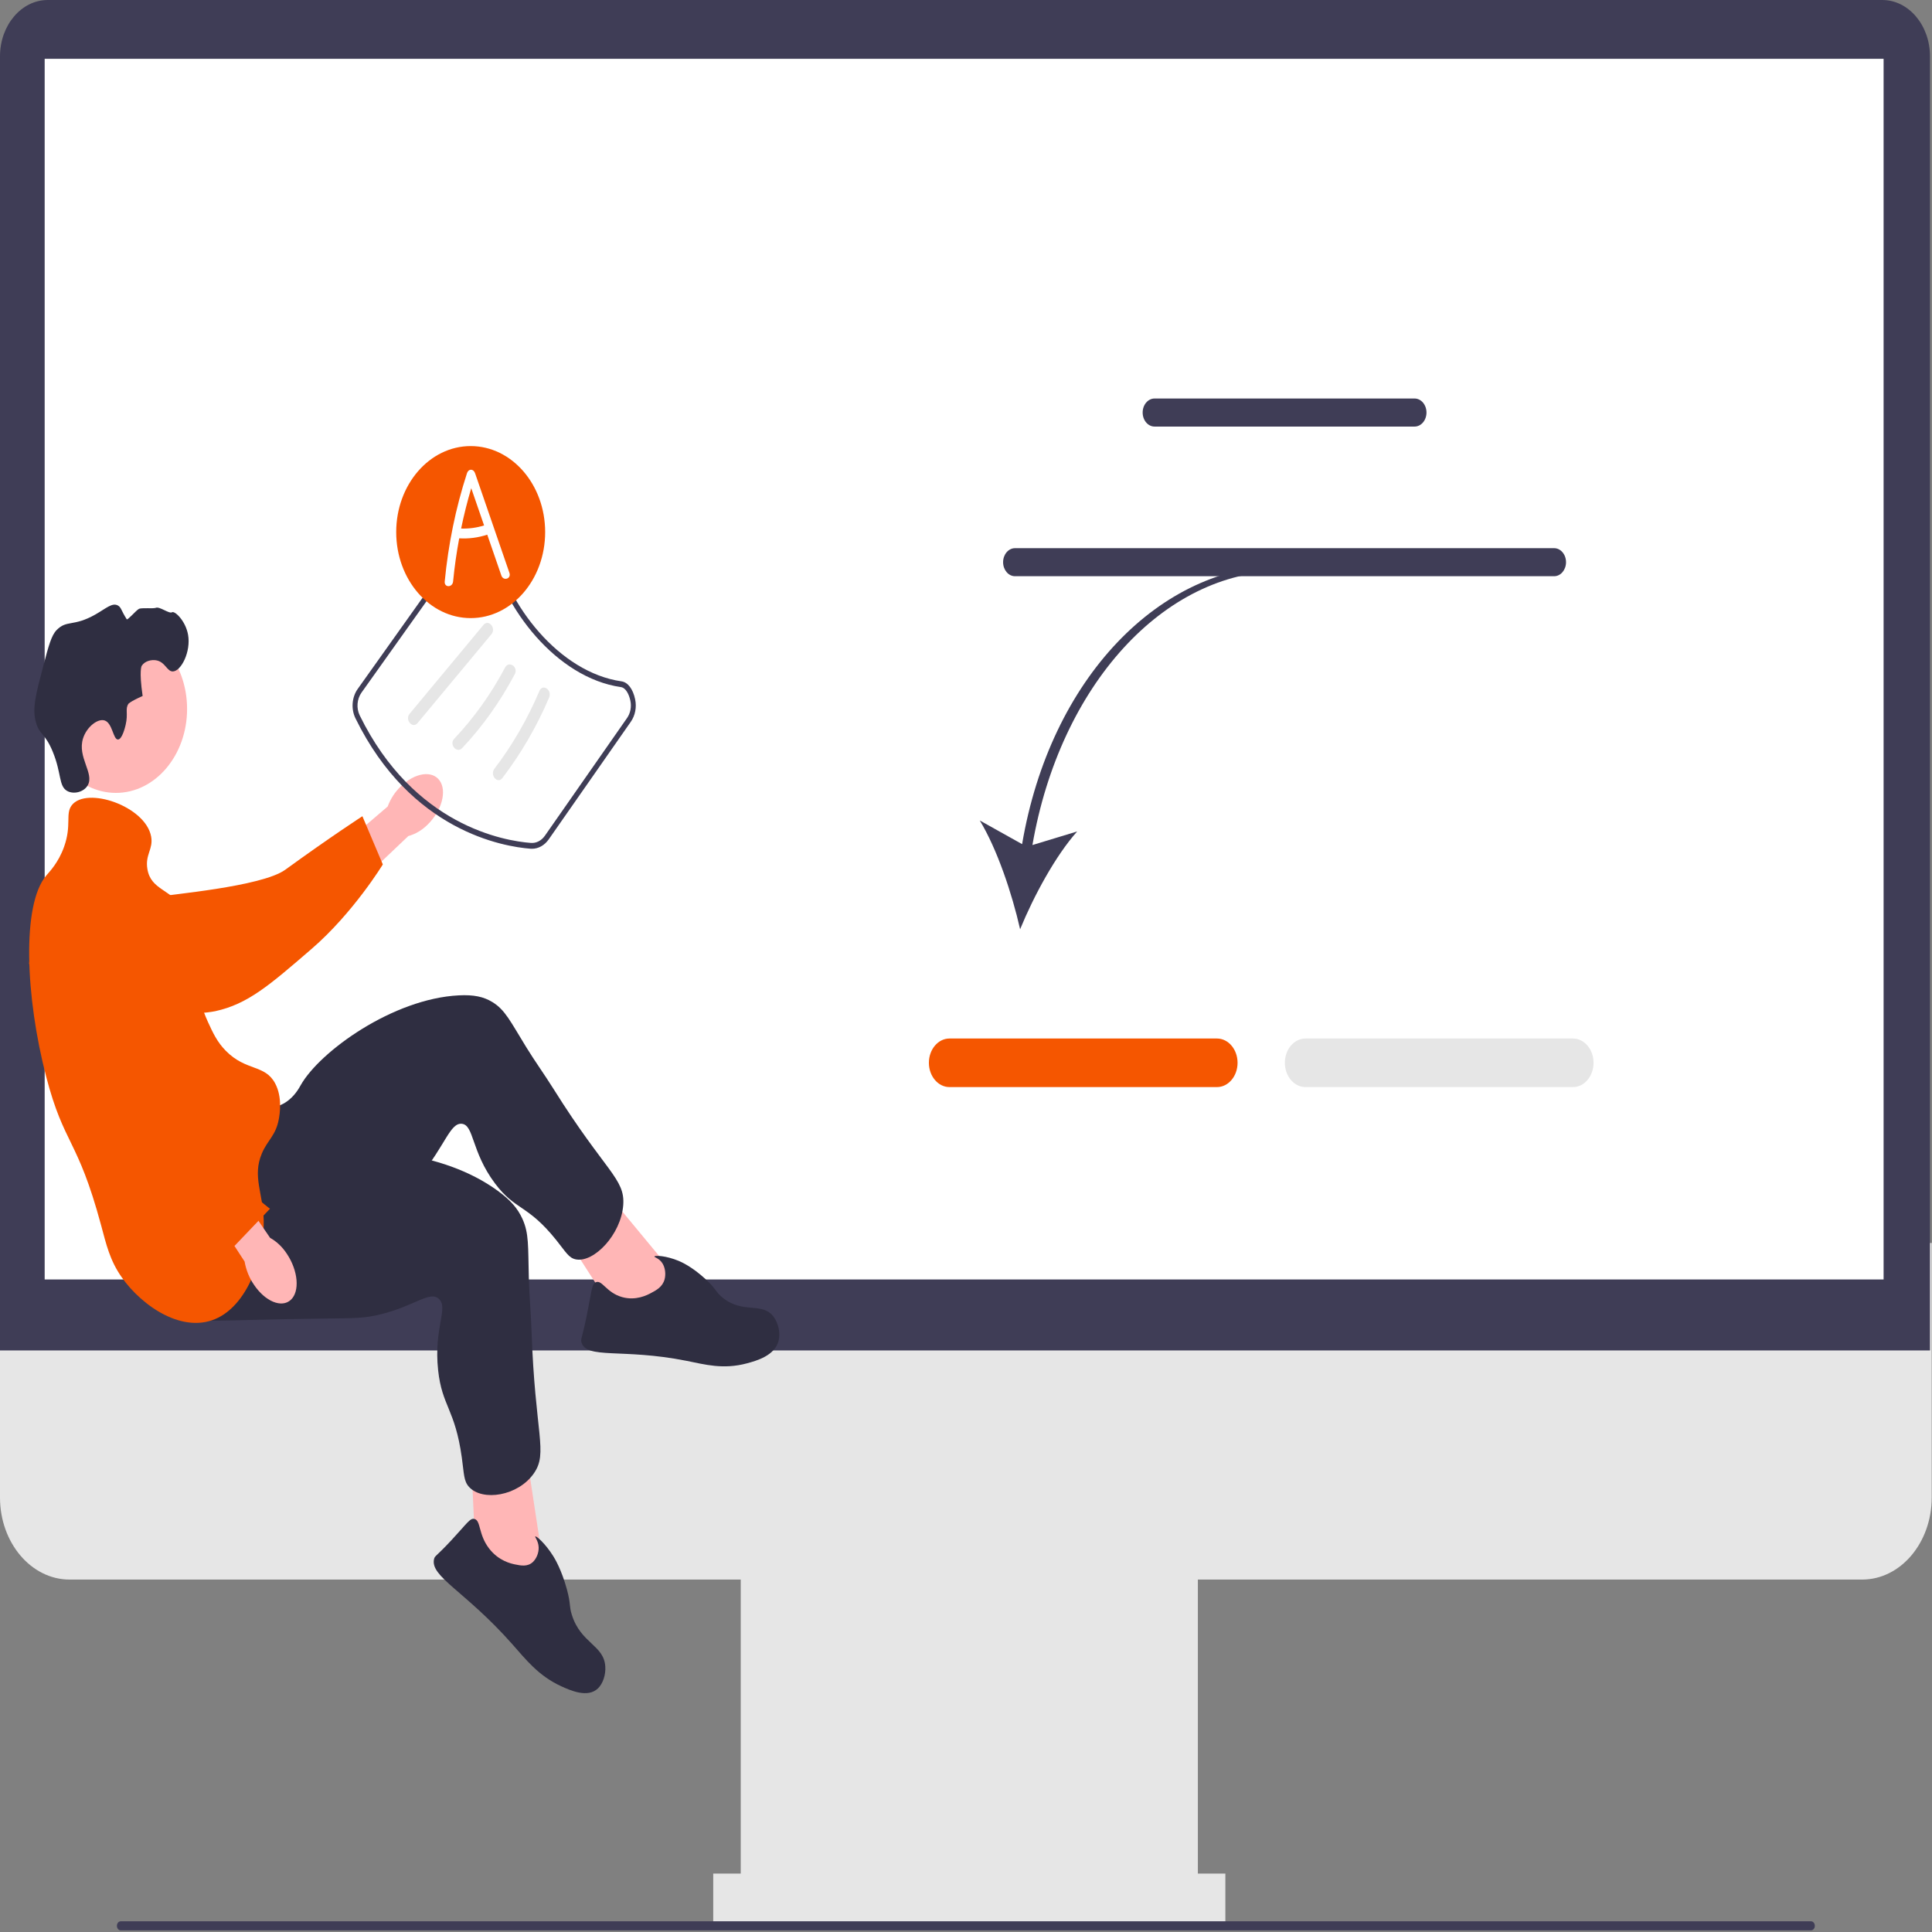 <svg xmlns="http://www.w3.org/2000/svg" xmlns:xlink="http://www.w3.org/1999/xlink" width="500px" height="500px" viewBox="0 0 500 500"><rect x="0" y="0" width="500" height="500" fill="#808080" stroke="none"/><g id="surface1"><path style=" stroke:none;fill-rule:nonzero;fill:rgb(90.196%,90.196%,90.196%);fill-opacity:1;" d="M 481.934 408.789 L 17.996 408.789 C 8.074 408.789 0 399.266 0 387.559 L 0 321.68 L 499.926 321.68 L 499.926 387.559 C 499.926 399.266 491.855 408.789 481.934 408.789 Z M 481.934 408.789 "></path><path style=" stroke:none;fill-rule:nonzero;fill:rgb(90.196%,90.196%,90.196%);fill-opacity:1;" d="M 191.699 397.77 L 310.008 397.77 L 310.008 497.477 L 191.699 497.477 Z M 191.699 397.77 "></path><path style=" stroke:none;fill-rule:nonzero;fill:rgb(90.196%,90.196%,90.196%);fill-opacity:1;" d="M 184.582 484.883 L 317.125 484.883 L 317.125 497.477 L 184.582 497.477 Z M 184.582 484.883 "></path><path style=" stroke:none;fill-rule:nonzero;fill:rgb(24.706%,23.922%,33.725%);fill-opacity:1;" d="M 499.48 349.492 L 0 349.492 L 0 14.57 C 0 6.535 5.539 0 12.348 0 L 487.133 0 C 493.941 0 499.48 6.535 499.48 14.57 Z M 499.48 349.492 "></path><path style=" stroke:none;fill-rule:nonzero;fill:rgb(100%,100%,100%);fill-opacity:1;" d="M 11.562 15.219 L 487.473 15.219 L 487.473 331.125 L 11.562 331.125 Z M 11.562 15.219 "></path><path style=" stroke:none;fill-rule:nonzero;fill:rgb(100%,71.373%,71.373%);fill-opacity:1;" d="M 103.73 203.508 C 107.371 199.957 111.879 199.297 113.793 202.031 C 115.707 204.766 114.309 209.859 110.664 213.414 C 109.223 214.855 107.512 215.871 105.672 216.371 L 90.078 231.188 L 84.34 222.406 L 100.324 208.73 C 101.09 206.695 102.258 204.902 103.73 203.508 Z M 103.73 203.508 "></path><path style=" stroke:none;fill-rule:nonzero;fill:rgb(96.078%,33.725%,0%);fill-opacity:1;" d="M 13.594 236.938 C 13.586 236.281 13.594 230.566 17.18 226.953 C 21.297 222.805 27.113 224.484 29.152 225.07 C 33.859 226.434 34.246 228.816 38.668 231.266 C 46.945 235.848 36.578 233.504 41.5 232.035 C 43.203 231.523 67.727 229.52 73.828 225.086 C 85.699 216.465 93.789 211.238 93.789 211.238 L 99.074 223.715 C 99.074 223.715 91.43 236.258 80.668 245.551 C 69.629 255.082 64.113 259.848 55.723 261.691 C 55.004 261.848 37.238 265.426 22.93 252.816 C 19.668 249.938 13.688 244.668 13.594 236.938 Z M 13.594 236.938 "></path><path style=" stroke:none;fill-rule:nonzero;fill:rgb(100%,71.373%,71.373%);fill-opacity:1;" d="M 48.418 183.473 C 48.418 171.473 40.168 161.742 29.996 161.742 C 19.824 161.742 11.578 171.473 11.578 183.473 C 11.578 195.477 19.824 205.203 29.996 205.203 C 40.168 205.203 48.418 195.477 48.418 183.473 Z M 48.418 183.473 "></path><path style=" stroke:none;fill-rule:nonzero;fill:rgb(100%,71.373%,71.373%);fill-opacity:1;" d="M 174.25 329.477 L 155.281 306.566 L 145.488 318.617 L 159.621 340.586 L 173.641 342.477 Z M 174.25 329.477 "></path><path style=" stroke:none;fill-rule:nonzero;fill:rgb(18.431%,18.039%,25.49%);fill-opacity:1;" d="M 65.934 286.516 C 67.043 286.625 70.57 287.457 73.941 285.27 C 76.238 283.777 77.418 281.559 77.816 280.852 C 82.762 272.094 101.73 258.438 118.758 257.598 C 122.613 257.406 125.148 257.934 127.457 259.352 C 130.727 261.363 132.035 264.246 136.184 270.996 C 138.453 274.688 140.965 278.164 143.266 281.836 C 156.715 303.312 161.816 305 161.293 311.883 C 160.715 319.523 153.734 326.773 149.09 325.938 C 147.191 325.594 146.453 324.035 143.914 320.875 C 136.469 311.621 133.387 313.332 128.086 306.242 C 121.895 297.961 122.707 291.098 119.477 290.832 C 116.48 290.59 115.211 296.441 108.816 304.223 C 105.891 307.781 103.809 309.414 97.461 314.609 C 72.746 334.84 72.352 336.262 67.363 337.875 C 65.18 338.578 49.691 343.59 44.172 335.617 C 35.539 323.141 55.938 285.535 65.934 286.516 Z M 65.934 286.516 "></path><path style=" stroke:none;fill-rule:nonzero;fill:rgb(18.431%,18.039%,25.49%);fill-opacity:1;" d="M 168.449 334.652 C 169.848 333.914 171.477 333.051 172.004 331.062 C 172.355 329.719 172.152 328.059 171.418 326.914 C 170.57 325.594 169.316 325.418 169.367 325.184 C 169.445 324.828 172.41 324.969 175.664 326.324 C 176.277 326.582 179.062 327.781 182.598 331.039 C 185.434 333.652 185.055 334.176 186.832 335.68 C 192.289 340.301 197.406 336.66 200.359 340.996 C 201.5 342.668 201.988 345.043 201.508 346.965 C 200.543 350.82 195.859 352.148 193.301 352.832 C 187.133 354.484 182.469 353.137 177.594 352.168 C 161.023 348.871 151.711 351.871 150.465 347.344 C 150.23 346.484 150.613 346.559 151.891 340.27 C 153.152 334.059 153.109 332.352 154.184 331.855 C 155.801 331.109 156.887 334.512 160.961 335.676 C 164.57 336.711 167.547 335.133 168.449 334.652 Z M 168.449 334.652 "></path><path style=" stroke:none;fill-rule:nonzero;fill:rgb(100%,71.373%,71.373%);fill-opacity:1;" d="M 140.527 404.422 L 135.734 372.898 L 121.895 376.383 L 123.133 403.922 L 133.832 414.773 Z M 140.527 404.422 "></path><path style=" stroke:none;fill-rule:nonzero;fill:rgb(18.431%,18.039%,25.49%);fill-opacity:1;" d="M 71.348 297.113 C 72.211 297.938 74.734 300.965 78.562 301.387 C 81.176 301.676 83.211 300.617 83.875 300.297 C 92.133 296.324 114.332 297.594 128.82 308.18 C 132.098 310.574 133.949 312.691 135.184 315.395 C 136.93 319.227 136.641 322.477 136.863 330.812 C 136.984 335.371 137.406 339.914 137.562 344.473 C 138.469 371.156 141.887 375.93 138.18 381.281 C 134.062 387.223 124.836 388.59 121.395 384.824 C 119.984 383.281 120.117 381.504 119.516 377.207 C 117.762 364.613 114.398 363.988 113.387 354.609 C 112.203 343.66 116.141 338.516 113.594 336.16 C 111.234 333.973 107.395 337.973 98.402 340.172 C 94.289 341.18 91.785 341.152 84.062 341.242 C 53.984 341.609 52.98 342.523 48.086 340.555 C 45.941 339.691 30.742 333.578 29.973 323.324 C 28.766 307.277 63.539 289.68 71.348 297.113 Z M 71.348 297.113 "></path><path style=" stroke:none;fill-rule:nonzero;fill:rgb(18.431%,18.039%,25.49%);fill-opacity:1;" d="M 133.262 404.863 C 134.77 405.176 136.531 405.543 137.91 404.246 C 138.844 403.367 139.465 401.859 139.402 400.426 C 139.332 398.77 138.375 397.797 138.531 397.637 C 138.762 397.391 141.148 399.473 143.195 402.75 C 143.582 403.371 145.312 406.203 146.691 411.246 C 147.793 415.285 147.23 415.465 147.984 417.891 C 150.301 425.332 156.27 425.707 156.648 431.25 C 156.797 433.391 156.066 435.68 154.758 436.949 C 152.125 439.504 147.617 437.496 145.172 436.367 C 139.285 433.648 136.066 429.441 132.492 425.414 C 120.348 411.707 111.219 408.023 112.34 403.449 C 112.555 402.582 112.836 402.898 116.887 398.539 C 120.887 394.234 121.664 392.797 122.789 393.098 C 124.484 393.547 123.762 397.086 126.578 400.746 C 129.07 403.992 132.289 404.66 133.262 404.863 Z M 133.262 404.863 "></path><path style=" stroke:none;fill-rule:nonzero;fill:rgb(18.431%,18.039%,25.49%);fill-opacity:1;" d="M 32.508 187.629 C 33.227 184.602 32.324 183.5 33.242 182.141 C 33.242 182.141 33.613 181.594 36.914 180.117 C 35.941 173.449 36.668 172.32 36.668 172.32 C 37.512 171.02 39.195 170.707 40.344 170.875 C 42.766 171.234 43.195 173.82 44.75 173.766 C 46.891 173.684 49.465 168.621 48.664 164.234 C 48.016 160.652 45.207 157.996 44.504 158.457 C 43.805 158.914 41.293 156.898 40.344 157.301 C 39.691 157.578 36.629 157.211 35.934 157.59 C 35.176 158.004 33.008 160.59 32.797 160.262 C 31.355 158 31.387 157.211 30.551 156.723 C 29.066 155.859 27.453 157.457 24.676 159.035 C 18.953 162.281 17.281 160.344 14.637 163.078 C 13.305 164.457 12.586 167.098 11.211 172.32 C 9.285 179.625 8.32 183.273 9.254 186.762 C 10.199 190.316 11.598 189.543 13.66 194.559 C 15.953 200.145 15.164 203.391 17.332 204.668 C 19.008 205.656 21.699 205.027 22.715 203.223 C 24.457 200.137 19.957 195.961 21.492 191.094 C 22.434 188.105 25.34 185.84 27.121 186.473 C 29.137 187.184 29.285 191.449 30.551 191.383 C 31.633 191.324 32.383 188.156 32.508 187.629 Z M 32.508 187.629 "></path><path style=" stroke:none;fill-rule:nonzero;fill:rgb(96.078%,33.725%,0%);fill-opacity:1;" d="M 18.555 208.422 C 22.324 203.438 37.676 208.598 39.117 216.512 C 39.711 219.766 37.523 221.141 38.141 224.887 C 39.039 230.367 44.145 229.992 47.93 235.574 C 53.309 243.492 47.77 251.238 53.805 264.457 C 55.098 267.281 56.184 269.66 58.457 271.965 C 63.676 277.254 68.531 275.438 71.188 280.34 C 73.172 284.008 72.355 288.523 72.168 289.582 C 71.383 293.922 69.258 294.98 67.758 298.539 C 65.27 304.453 68.09 308.797 68.25 315.867 C 68.449 324.711 64.465 336.973 56.5 340.996 C 47.547 345.516 36.754 338.027 31.527 330.598 C 28.41 326.164 27.508 322.07 26.145 317.023 C 20.047 294.457 16.605 296.496 11.945 278.609 C 6.617 258.16 5.57 234.199 11.945 226.621 C 12.789 225.613 15.117 223.293 16.598 219.109 C 18.59 213.48 16.867 210.656 18.555 208.422 Z M 18.555 208.422 "></path><path style=" stroke:none;fill-rule:nonzero;fill:rgb(100%,71.373%,71.373%);fill-opacity:1;" d="M 74.25 324.496 C 77.172 328.879 77.625 334.207 75.262 336.402 C 72.898 338.594 68.613 336.824 65.691 332.441 C 64.504 330.707 63.684 328.664 63.301 326.484 L 51.117 307.738 L 57.414 302.07 L 69.902 320.355 C 71.609 321.309 73.102 322.727 74.25 324.496 Z M 74.25 324.496 "></path><path style=" stroke:none;fill-rule:nonzero;fill:rgb(96.078%,33.725%,0%);fill-opacity:1;" d="M 29.629 227.426 C 30.172 227.285 34.914 226.125 38.645 229.527 C 42.93 233.441 42.719 240.496 42.648 242.973 C 42.48 248.691 40.582 249.621 39.449 255.23 C 37.336 265.723 41.363 275.477 43.586 280.863 C 44.355 282.727 46.828 288.434 51.754 294.578 C 61.328 306.531 69.871 312.82 69.871 312.82 L 60.691 322.445 C 60.691 322.445 46.074 317.188 36.168 306.656 C 26.008 295.852 10.379 257.625 7.141 248.312 C 6.863 247.512 10.812 260.547 18.359 241.449 C 20.078 237.094 23.234 229.113 29.629 227.426 Z M 29.629 227.426 "></path><path style=" stroke:none;fill-rule:nonzero;fill:rgb(24.706%,23.922%,33.725%);fill-opacity:1;" d="M 264.52 218.461 L 253.562 212.336 C 258.059 219.734 261.93 231.293 264.004 240.492 C 267.512 231.922 273.172 221.441 278.773 215.18 L 267.191 218.695 C 274.328 177.43 301.172 147.805 331.906 147.805 L 332.344 146.316 C 300.238 146.316 271.809 175.527 264.52 218.461 Z M 264.52 218.461 "></path><path style=" stroke:none;fill-rule:nonzero;fill:rgb(96.078%,33.725%,0%);fill-opacity:1;" d="M 314.957 281.336 L 245.719 281.336 C 242.781 281.336 240.395 278.516 240.395 275.051 C 240.395 271.586 242.781 268.766 245.719 268.766 L 314.957 268.766 C 317.891 268.766 320.281 271.586 320.281 275.051 C 320.281 278.516 317.891 281.336 314.957 281.336 Z M 314.957 281.336 "></path><path style=" stroke:none;fill-rule:nonzero;fill:rgb(90.196%,90.196%,90.196%);fill-opacity:1;" d="M 407.082 281.336 L 337.848 281.336 C 334.91 281.336 332.52 278.516 332.52 275.051 C 332.52 271.586 334.91 268.766 337.848 268.766 L 407.082 268.766 C 410.02 268.766 412.41 271.586 412.41 275.051 C 412.41 278.516 410.02 281.336 407.082 281.336 Z M 407.082 281.336 "></path><path style=" stroke:none;fill-rule:nonzero;fill:rgb(24.706%,23.922%,33.725%);fill-opacity:1;" d="M 366.094 110.395 L 298.793 110.395 C 297.098 110.395 295.719 108.766 295.719 106.762 C 295.719 104.762 297.098 103.133 298.793 103.133 L 366.094 103.133 C 367.793 103.133 369.172 104.762 369.172 106.762 C 369.172 108.766 367.793 110.395 366.094 110.395 Z M 366.094 110.395 "></path><path style=" stroke:none;fill-rule:nonzero;fill:rgb(24.706%,23.922%,33.725%);fill-opacity:1;" d="M 402.211 149.125 L 262.68 149.125 C 260.984 149.125 259.602 147.496 259.602 145.496 C 259.602 143.492 260.984 141.867 262.68 141.867 L 402.211 141.867 C 403.906 141.867 405.285 143.492 405.285 145.496 C 405.285 147.496 403.906 149.125 402.211 149.125 Z M 402.211 149.125 "></path><path style=" stroke:none;fill-rule:nonzero;fill:rgb(24.706%,23.922%,33.725%);fill-opacity:1;" d="M 30.254 498.402 C 30.254 499.055 30.695 499.578 31.25 499.578 L 468.676 499.578 C 469.23 499.578 469.676 499.055 469.676 498.402 C 469.676 497.75 469.23 497.227 468.676 497.227 L 31.25 497.227 C 30.695 497.227 30.254 497.75 30.254 498.402 Z M 30.254 498.402 "></path><path style=" stroke:none;fill-rule:nonzero;fill:rgb(24.706%,23.922%,33.725%);fill-opacity:1;" d="M 137.664 219.66 C 137.543 219.66 137.426 219.656 137.305 219.648 C 130.297 219.117 106.312 215.113 91.996 185.902 C 90.816 183.5 91.047 180.441 92.574 178.297 L 119.09 141.023 C 120.176 139.496 121.848 138.621 123.547 138.645 C 124.719 138.676 127.496 139.027 128.035 141.551 C 131.219 156.469 144.668 174.008 160.844 176.332 C 162.484 176.57 163.801 178.293 164.367 180.949 C 164.809 183.016 164.398 185.148 163.25 186.797 L 142.008 217.23 C 140.93 218.773 139.344 219.66 137.664 219.66 Z M 123.445 140.145 C 122.148 140.145 120.887 140.828 120.062 141.984 L 93.547 179.262 C 92.367 180.926 92.184 183.293 93.098 185.152 C 107.098 213.715 130.539 217.629 137.387 218.148 C 138.785 218.262 140.129 217.559 141.027 216.273 L 162.266 185.844 C 163.16 184.566 163.477 182.914 163.133 181.316 C 162.801 179.75 161.984 178.008 160.691 177.82 C 143.98 175.422 130.09 157.316 126.801 141.918 C 126.535 140.672 124.93 140.184 123.52 140.145 C 123.496 140.145 123.469 140.145 123.445 140.145 Z M 123.445 140.145 "></path><path style=" stroke:none;fill-rule:nonzero;fill:rgb(90.196%,90.196%,90.196%);fill-opacity:1;" d="M 108.066 187.129 L 127.184 164.133 C 128.488 162.562 126.441 160.141 125.133 161.715 L 106.016 184.715 C 104.711 186.285 106.758 188.703 108.066 187.129 Z M 108.066 187.129 "></path><path style=" stroke:none;fill-rule:nonzero;fill:rgb(90.196%,90.196%,90.196%);fill-opacity:1;" d="M 119.602 193.609 C 124.879 188.031 129.465 181.57 133.219 174.48 C 134.211 172.609 131.703 170.891 130.715 172.754 C 127.086 179.609 122.652 185.797 117.555 191.191 C 116.164 192.664 118.219 195.074 119.602 193.609 Z M 119.602 193.609 "></path><path style=" stroke:none;fill-rule:nonzero;fill:rgb(90.196%,90.196%,90.196%);fill-opacity:1;" d="M 130.004 201.367 C 134.805 195.09 138.895 188.082 142.113 180.523 C 142.949 178.562 140.449 176.832 139.613 178.801 C 136.5 186.102 132.594 192.883 127.953 198.949 C 126.707 200.578 128.75 203.004 130.004 201.367 Z M 130.004 201.367 "></path><path style=" stroke:none;fill-rule:nonzero;fill:rgb(96.078%,33.725%,0%);fill-opacity:1;" d="M 141.086 137.703 C 141.086 125.41 132.457 115.445 121.812 115.445 C 111.168 115.445 102.539 125.41 102.539 137.703 C 102.539 150 111.168 159.965 121.812 159.965 C 132.457 159.965 141.086 150 141.086 137.703 Z M 141.086 137.703 "></path><path style=" stroke:none;fill-rule:nonzero;fill:rgb(100%,100%,100%);fill-opacity:1;" d="M 131.84 148.266 C 128.875 139.664 125.91 131.066 122.949 122.469 C 122.539 121.281 121.258 121.238 120.855 122.469 C 117.926 131.484 116.016 140.891 115.094 150.48 C 114.938 152.113 117.105 152.102 117.262 150.48 C 117.621 146.727 118.156 143.004 118.844 139.316 C 121.285 139.469 123.75 139.145 126.105 138.375 C 127.32 141.898 128.535 145.422 129.75 148.945 C 130.27 150.449 132.367 149.793 131.84 148.266 Z M 119.336 136.789 C 120.066 133.258 120.941 129.773 121.957 126.344 L 125.281 135.984 C 123.336 136.59 121.344 136.855 119.336 136.789 Z M 119.336 136.789 "></path></g></svg>